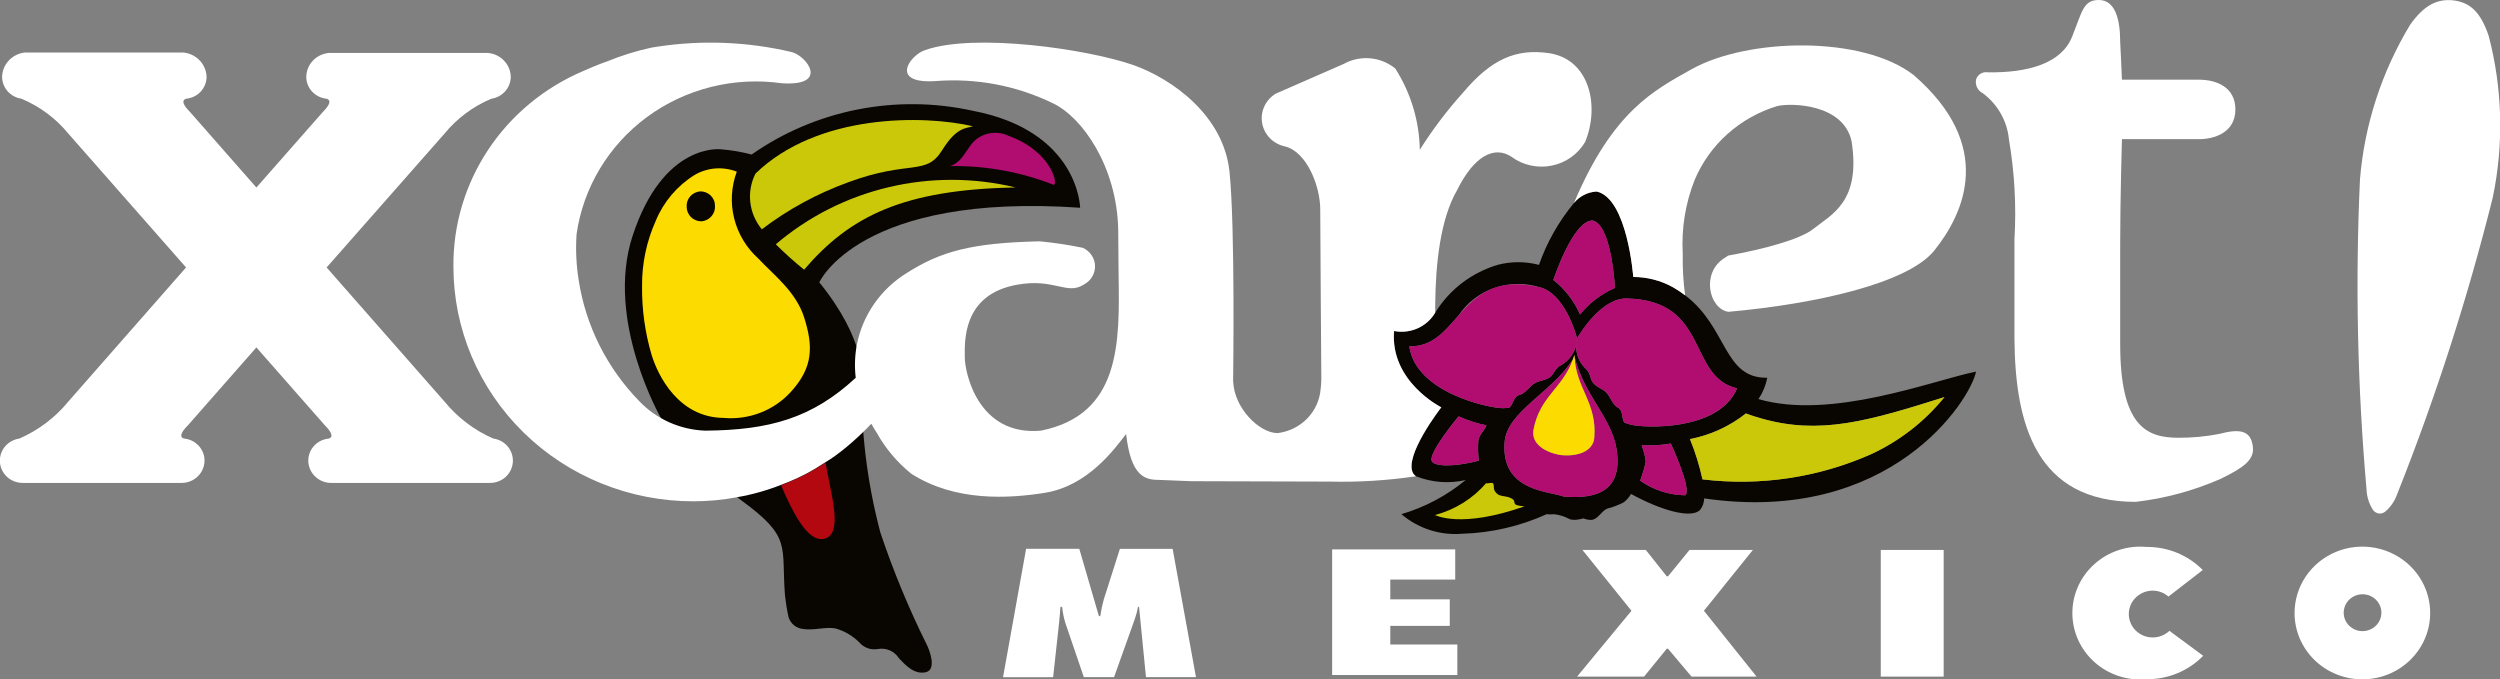 <svg width="92" height="25" viewBox="0 0 92 25" fill="none" xmlns="http://www.w3.org/2000/svg">
<rect x="0" y="0" width="92" height="25" fill="#808080" stroke="none"/>
<g clip-path="url(#clip0_44_92)">
<path d="M51.572 18.921C52.44 18.665 53.245 18.237 53.938 17.664C53.33 17.806 52.691 17.758 52.111 17.527C52.069 17.499 52.034 17.462 52.008 17.419C51.645 16.788 53.043 14.99 53.043 14.99C53.043 14.99 51.15 14.045 51.305 12.18C51.599 12.236 51.904 12.201 52.176 12.079C52.448 11.957 52.674 11.753 52.822 11.498C53.341 10.654 54.162 10.028 55.126 9.743C55.621 9.616 56.14 9.618 56.634 9.747C56.924 8.919 57.361 8.147 57.924 7.468C58.025 7.344 58.151 7.242 58.295 7.17C58.439 7.097 58.596 7.055 58.758 7.046C59.891 7.304 60.103 10.191 60.103 10.191C60.612 10.191 61.114 10.32 61.557 10.566C61.716 10.656 61.867 10.756 62.012 10.867C63.586 12.056 63.415 13.929 65.037 13.901C64.982 14.181 64.871 14.448 64.712 14.686C67.387 15.468 71.1 14.006 72.717 13.675C72.524 14.703 69.581 19.34 62.712 18.341C62.713 18.497 62.658 18.649 62.558 18.771C62.232 19.09 61.14 18.79 60.022 18.177C59.955 18.294 59.865 18.398 59.758 18.482C59.565 18.584 59.36 18.663 59.148 18.717C58.934 18.8 58.822 19.092 58.584 19.131C58.478 19.138 58.371 19.119 58.273 19.076C58.273 19.076 57.902 19.19 57.732 19.089C57.562 18.999 57.376 18.943 57.184 18.923C57.095 18.933 57.005 18.933 56.916 18.923C55.94 19.365 54.882 19.61 53.807 19.642C53.404 19.675 52.998 19.628 52.614 19.504C52.231 19.38 51.876 19.182 51.572 18.921ZM57.882 13.224C57.102 14.455 55.459 15.144 55.369 16.27C55.23 18.08 56.983 18.067 57.546 18.273C58.366 18.335 59.787 18.324 59.484 16.502C59.292 15.358 58.281 14.522 57.945 13.132C57.945 13.107 57.941 13.084 57.941 13.056C57.925 13.113 57.905 13.169 57.882 13.224ZM60.426 16.432C60.498 16.612 60.544 16.801 60.561 16.994C60.523 17.186 60.469 17.376 60.403 17.561C60.391 17.604 60.375 17.645 60.355 17.685C60.838 18.028 61.417 18.217 62.014 18.226C62.285 18.038 61.486 16.322 61.486 16.322C61.134 16.384 60.775 16.405 60.418 16.384C60.42 16.397 60.422 16.413 60.426 16.432ZM62.191 16.16C62.387 16.639 62.541 17.135 62.651 17.64C64.775 17.897 66.93 17.573 68.877 16.704C69.922 16.216 70.838 15.501 71.556 14.612C68.726 15.506 66.964 16.018 64.796 15.393C64.61 15.342 64.427 15.283 64.248 15.213C63.651 15.687 62.945 16.011 62.191 16.157V16.16ZM52.688 16.968C52.784 17.17 53.493 17.195 54.425 16.953C54.413 16.9 54.406 16.846 54.404 16.791C54.389 16.596 54.389 16.4 54.404 16.204C54.438 16.004 54.608 15.855 54.682 15.698C54.687 15.682 54.694 15.668 54.703 15.655C54.35 15.582 54.005 15.471 53.677 15.323C53.677 15.323 52.548 16.674 52.688 16.968ZM58.336 13.552C58.532 13.694 58.508 13.958 58.631 14.095C58.778 14.261 58.942 14.289 59.093 14.425C59.258 14.579 59.334 14.889 59.54 15.001C59.746 15.112 59.662 15.396 59.779 15.554C59.855 15.579 59.928 15.605 60.008 15.627C60.493 15.751 63.249 15.885 63.925 14.293C62.085 13.863 62.926 11.056 59.866 10.985C58.945 10.963 58.144 12.253 58.035 12.461C57.986 12.652 57.988 12.853 58.04 13.044C58.093 13.235 58.195 13.409 58.336 13.55V13.552ZM55.297 15.021C55.379 15.021 55.457 15.012 55.538 15.008C55.691 14.883 55.693 14.586 55.915 14.535C56.136 14.485 56.297 14.196 56.495 14.09C56.679 13.995 56.843 14.01 57.029 13.886C57.184 13.787 57.231 13.527 57.456 13.434C57.63 13.333 57.774 13.19 57.876 13.018C57.977 12.847 58.032 12.654 58.035 12.456C57.983 12.23 57.55 10.781 56.654 10.569C56.111 10.401 55.526 10.411 54.99 10.597C54.453 10.783 53.993 11.136 53.68 11.602C53.17 12.184 52.714 12.766 51.863 12.743C52.097 14.455 54.794 15.017 55.297 15.021ZM57.163 10.302C57.592 10.64 57.929 11.076 58.145 11.571C58.486 11.149 58.927 10.814 59.429 10.595C59.429 10.595 59.315 8.28 58.609 8.115H58.601C57.88 8.116 57.163 10.302 57.163 10.302Z" fill="#090602"/>
<path d="M26.526 5.494C26.526 5.494 24.407 5.227 23.278 8.685C22.257 11.798 24.329 15.396 24.329 15.396C25.14 16.55 26.136 17.57 27.279 18.413C29.151 19.779 28.746 20.066 28.887 21.912C28.917 22.182 28.961 22.45 29.02 22.715C29.055 22.832 29.126 22.935 29.222 23.012C29.319 23.089 29.436 23.136 29.56 23.147C29.956 23.21 30.397 23.052 30.76 23.13C31.09 23.227 31.389 23.404 31.628 23.646C31.709 23.74 31.814 23.811 31.932 23.853C32.05 23.895 32.177 23.906 32.3 23.884C32.447 23.857 32.599 23.873 32.737 23.931C32.874 23.989 32.99 24.086 33.071 24.209C33.332 24.498 33.661 24.833 34.072 24.737C34.483 24.64 34.2 23.901 34.105 23.724C33.441 22.388 32.871 21.01 32.398 19.598C31.901 17.724 31.67 15.792 31.71 13.857C31.71 13.857 31.856 12.49 30.15 10.39C30.15 10.39 31.627 7.083 39.749 7.645C39.749 7.645 39.707 4.821 35.791 4.075C34.396 3.768 32.95 3.753 31.549 4.031C30.147 4.309 28.822 4.873 27.659 5.687C27.288 5.589 26.909 5.524 26.526 5.494Z" fill="#090602"/>
<path d="M25.555 6.442C25.788 6.305 26.049 6.222 26.32 6.2C26.59 6.179 26.862 6.219 27.114 6.317C26.909 6.868 26.875 7.466 27.017 8.037C27.159 8.607 27.47 9.123 27.912 9.52C28.472 10.12 29.287 10.727 29.59 11.674C29.933 12.749 29.926 13.519 29.104 14.42C28.797 14.758 28.413 15.021 27.983 15.188C27.553 15.354 27.089 15.42 26.628 15.379C24.98 15.364 24.216 13.838 23.979 13.059C23.737 12.24 23.619 11.39 23.628 10.538C23.619 9.709 23.791 8.889 24.13 8.13C24.414 7.435 24.912 6.845 25.555 6.442Z" fill="#FCDB00"/>
<path d="M25.27 7.618C25.264 7.548 25.272 7.478 25.294 7.411C25.316 7.345 25.35 7.283 25.396 7.229C25.443 7.176 25.499 7.132 25.563 7.1C25.626 7.068 25.696 7.048 25.767 7.042C25.838 7.041 25.909 7.054 25.975 7.08C26.041 7.106 26.101 7.145 26.152 7.194C26.203 7.243 26.243 7.302 26.27 7.366C26.298 7.43 26.312 7.5 26.311 7.569C26.322 7.71 26.277 7.848 26.184 7.956C26.092 8.064 25.96 8.132 25.817 8.145C25.745 8.146 25.675 8.133 25.608 8.106C25.542 8.08 25.482 8.042 25.431 7.993C25.381 7.944 25.34 7.885 25.313 7.821C25.285 7.757 25.27 7.688 25.27 7.618Z" fill="#090602"/>
<path d="M34.965 6.112C35.353 5.979 35.462 5.69 35.741 5.316C35.894 5.118 36.113 4.977 36.359 4.918C36.606 4.859 36.866 4.884 37.096 4.991C38.722 5.572 38.955 6.832 38.77 6.8C37.561 6.325 36.268 6.091 34.965 6.112Z" fill="#B10D71"/>
<path d="M37.372 6.898C33.235 6.975 31.27 7.959 29.591 9.925C29.228 9.631 28.88 9.319 28.549 8.99C29.741 7.974 31.164 7.254 32.699 6.89C34.235 6.525 35.838 6.528 37.372 6.898Z" fill="#CBC80A"/>
<path d="M34.674 5.523C35.203 4.669 35.553 4.729 35.803 4.646C33.998 4.226 30.088 4.17 27.801 6.389C27.636 6.716 27.57 7.084 27.612 7.447C27.654 7.81 27.801 8.154 28.036 8.438C29 7.704 30.074 7.12 31.22 6.706C33.485 5.866 34.074 6.493 34.674 5.523Z" fill="#CBC80A"/>
<path fill-rule="evenodd" clip-rule="evenodd" d="M30.321 19.829C31.066 19.672 30.56 18.137 30.381 17.024C30.159 17.167 29.934 17.304 29.696 17.427C29.578 17.49 29.459 17.552 29.339 17.605C29.144 17.699 28.944 17.783 28.743 17.859C29.125 18.732 29.687 19.959 30.321 19.829Z" fill="#B40811"/>
<path d="M91.582 1.313C91.29 0.461 90.928 0.133 90.39 0.029C90.381 0.025 90.262 0.01 90.252 0.01C89.698 -0.039 89.222 0.169 88.696 0.906C87.646 2.642 87.013 4.59 86.847 6.601C86.672 10.41 86.754 14.227 87.09 18.026C87.101 18.289 87.183 18.544 87.327 18.767C87.373 18.83 87.441 18.875 87.518 18.892C87.525 18.896 87.532 18.898 87.539 18.898H87.56C87.638 18.901 87.715 18.877 87.776 18.828C87.978 18.655 88.13 18.433 88.217 18.183C89.63 14.63 90.803 10.989 91.73 7.285C92.146 5.309 92.095 3.267 91.582 1.313Z" fill="white"/>
<path fill-rule="evenodd" clip-rule="evenodd" d="M18.156 16.14C17.455 15.834 16.84 15.368 16.361 14.782L12.02 9.843L16.357 4.918C16.815 4.358 17.406 3.917 18.079 3.634C18.278 3.605 18.46 3.507 18.592 3.358C18.723 3.21 18.796 3.019 18.796 2.822C18.79 2.6 18.701 2.388 18.544 2.227C18.388 2.065 18.176 1.966 17.95 1.949H12.1C11.876 1.97 11.668 2.07 11.515 2.231C11.363 2.392 11.276 2.603 11.271 2.822C11.27 3.026 11.347 3.222 11.487 3.372C11.627 3.522 11.819 3.616 12.026 3.634C12.192 3.688 12.146 3.856 11.875 4.127L9.435 6.901L6.998 4.127C6.725 3.856 6.679 3.69 6.847 3.633C7.053 3.615 7.246 3.522 7.386 3.371C7.525 3.221 7.603 3.025 7.602 2.822C7.594 2.598 7.503 2.385 7.347 2.222C7.191 2.059 6.98 1.956 6.753 1.933H0.906C0.682 1.96 0.475 2.065 0.323 2.228C0.171 2.391 0.084 2.601 0.077 2.822C0.077 3.018 0.149 3.208 0.279 3.357C0.41 3.505 0.591 3.604 0.79 3.633C1.464 3.916 2.057 4.357 2.515 4.917L6.847 9.842L2.51 14.782C2.03 15.368 1.413 15.833 0.712 16.139C0.502 16.169 0.311 16.276 0.179 16.439C0.046 16.601 -0.019 16.806 -0.003 17.013C0.014 17.221 0.11 17.414 0.266 17.555C0.422 17.695 0.627 17.773 0.839 17.771H6.687C6.909 17.771 7.122 17.684 7.28 17.53C7.437 17.376 7.525 17.168 7.526 16.95C7.527 16.747 7.449 16.551 7.31 16.401C7.17 16.25 6.977 16.157 6.771 16.139C6.6 16.087 6.648 15.916 6.921 15.645L9.435 12.785L11.949 15.645C12.22 15.916 12.268 16.087 12.102 16.139C11.895 16.158 11.703 16.251 11.563 16.401C11.423 16.551 11.345 16.747 11.345 16.95C11.346 17.168 11.434 17.376 11.592 17.53C11.749 17.684 11.962 17.771 12.184 17.771H18.03C18.242 17.773 18.447 17.695 18.604 17.555C18.76 17.414 18.856 17.221 18.872 17.013C18.888 16.806 18.823 16.601 18.691 16.439C18.558 16.276 18.368 16.169 18.157 16.139L18.156 16.14Z" fill="white"/>
<path d="M60.565 20.238L61.338 21.21H61.382L62.174 20.238H64.506L62.704 22.476L64.642 24.899H62.248L61.382 23.872H61.338L60.501 24.899H58.036L60.038 22.476L58.234 20.238H60.565Z" fill="white"/>
<path d="M69.212 20.238H71.527V24.899H69.212V20.238Z" fill="white"/>
<path d="M84.44 22.558C84.44 22.075 84.586 21.603 84.86 21.202C85.135 20.8 85.524 20.487 85.98 20.302C86.436 20.117 86.938 20.069 87.422 20.163C87.906 20.258 88.351 20.49 88.7 20.832C89.049 21.173 89.287 21.608 89.383 22.082C89.479 22.555 89.43 23.047 89.241 23.493C89.052 23.939 88.732 24.32 88.322 24.588C87.912 24.857 87.429 25 86.935 25C86.608 25 86.283 24.937 85.98 24.814C85.677 24.692 85.402 24.512 85.17 24.285C84.939 24.058 84.755 23.789 84.629 23.493C84.504 23.197 84.44 22.879 84.44 22.558ZM86.94 23.226C87.077 23.226 87.212 23.187 87.326 23.112C87.441 23.038 87.53 22.932 87.582 22.808C87.635 22.683 87.649 22.547 87.623 22.415C87.596 22.283 87.53 22.162 87.433 22.067C87.335 21.972 87.212 21.907 87.077 21.881C86.942 21.855 86.802 21.869 86.675 21.92C86.549 21.972 86.44 22.059 86.364 22.171C86.288 22.283 86.248 22.414 86.248 22.549C86.248 22.728 86.321 22.9 86.451 23.027C86.581 23.154 86.757 23.226 86.94 23.226Z" fill="white"/>
<path d="M37.761 20.196H39.718L40.44 22.674H40.49C40.52 22.464 40.564 22.255 40.622 22.05L41.212 20.198H43.153L44.012 24.919H42.172L41.917 22.331H41.881C41.851 22.491 41.808 22.649 41.753 22.803L40.997 24.919H39.885L39.204 22.922C39.146 22.73 39.107 22.532 39.087 22.333H39.024C39.008 22.52 38.997 22.719 38.976 22.901L38.755 24.921H36.912L37.761 20.196Z" fill="white"/>
<path d="M49.023 20.218H53.552V21.328H51.163V22.056H53.351V23.032H51.163V23.718H53.63V24.841H49.023V20.218Z" fill="white"/>
<path d="M79.835 23.214C79.732 23.313 79.605 23.385 79.467 23.424C79.328 23.464 79.182 23.469 79.04 23.441C78.899 23.412 78.767 23.349 78.656 23.259C78.545 23.168 78.459 23.053 78.405 22.922C78.35 22.791 78.329 22.649 78.344 22.509C78.359 22.368 78.409 22.233 78.489 22.116C78.57 21.999 78.678 21.903 78.806 21.837C78.933 21.77 79.075 21.735 79.22 21.735C79.433 21.736 79.64 21.814 79.799 21.954L81.061 20.976C80.794 20.705 80.472 20.489 80.117 20.343C79.761 20.198 79.379 20.124 78.994 20.127C78.648 20.095 78.299 20.135 77.969 20.243C77.639 20.351 77.336 20.525 77.079 20.754C76.822 20.983 76.617 21.262 76.476 21.573C76.336 21.884 76.263 22.221 76.263 22.561C76.263 22.901 76.336 23.237 76.476 23.549C76.617 23.86 76.822 24.139 77.079 24.368C77.336 24.597 77.639 24.771 77.969 24.879C78.299 24.987 78.648 25.026 78.994 24.994C79.383 24.998 79.769 24.924 80.127 24.776C80.486 24.628 80.809 24.409 81.077 24.133L79.835 23.214Z" fill="white"/>
<path fill-rule="evenodd" clip-rule="evenodd" d="M81.671 15.968C81.178 16.064 80.676 16.111 80.173 16.11C78.982 16.11 78.017 15.682 78.023 12.628V8.965C78.023 7.296 78.087 5.176 78.087 5.121H80.922C81.465 5.121 82.262 4.895 82.262 4.027C82.262 3.21 81.574 2.933 80.922 2.933H78.087C78.087 2.801 78.023 1.544 78.023 1.544C78.023 0.671 77.824 0 77.236 0C76.662 0 76.626 0.422 76.252 1.354C75.86 2.333 74.633 2.685 73.15 2.661C73.059 2.646 72.965 2.664 72.886 2.712C72.806 2.76 72.748 2.834 72.721 2.921C72.698 3.021 72.711 3.126 72.756 3.219C72.802 3.312 72.877 3.387 72.971 3.433C73.24 3.635 73.464 3.888 73.628 4.178C73.793 4.468 73.895 4.788 73.927 5.118C74.136 6.337 74.205 7.575 74.132 8.809C74.132 9.327 74.132 12.463 74.132 12.463C74.155 15.626 74.94 18.468 78.592 18.468C79.667 18.344 80.717 18.061 81.705 17.628C82.573 17.212 82.944 16.92 82.909 16.479C82.852 15.793 82.371 15.784 81.671 15.968Z" fill="white"/>
<path fill-rule="evenodd" clip-rule="evenodd" d="M58.759 7.048C59.892 7.305 60.104 10.193 60.104 10.193C60.614 10.193 61.115 10.322 61.558 10.567C61.717 10.657 61.869 10.758 62.013 10.869C61.943 10.359 61.914 9.844 61.925 9.33C61.873 8.408 62.022 7.485 62.362 6.624C62.633 5.98 63.045 5.401 63.571 4.931C64.096 4.461 64.721 4.11 65.401 3.904C65.915 3.779 67.841 3.818 68.139 5.201C68.484 7.42 67.414 7.881 66.729 8.425C66.25 8.806 64.931 9.165 63.595 9.406C63.556 9.436 63.516 9.461 63.468 9.491C62.595 10.027 62.88 11.353 63.601 11.475C66.814 11.189 70.206 10.427 71.178 9.224C72.291 7.84 73.42 5.361 70.425 2.764C68.543 1.298 64.32 1.391 62.252 2.547C60.862 3.325 59.351 4.089 57.922 7.471C58.023 7.347 58.15 7.245 58.294 7.172C58.438 7.099 58.597 7.056 58.759 7.048Z" fill="white"/>
<path fill-rule="evenodd" clip-rule="evenodd" d="M56.988 1.954C55.784 1.784 54.876 2.18 53.843 3.405C53.252 4.062 52.718 4.767 52.249 5.512C52.231 4.453 51.919 3.419 51.345 2.52C51.084 2.307 50.762 2.176 50.423 2.146C50.084 2.116 49.744 2.188 49.447 2.353C48.499 2.771 46.949 3.446 46.949 3.446C46.764 3.557 46.617 3.72 46.528 3.913C46.438 4.107 46.41 4.322 46.447 4.531C46.484 4.74 46.584 4.934 46.734 5.087C46.885 5.24 47.079 5.345 47.291 5.389C48.102 5.594 48.585 6.865 48.585 7.705C48.585 8.408 48.616 12.573 48.625 13.959C48.623 14.076 48.615 14.193 48.6 14.309C48.569 14.718 48.395 15.104 48.106 15.401C47.817 15.697 47.432 15.887 47.016 15.938C46.347 15.938 45.422 15.026 45.382 14.046L45.379 14.001C45.379 13.919 45.458 8.367 45.245 6.316C45.029 4.246 43.132 2.899 41.708 2.394C39.999 1.799 35.863 1.208 34.055 1.84C33.493 2.013 32.7 3.099 34.437 2.983C35.909 2.869 37.386 3.145 38.711 3.783C39.831 4.291 41.109 6.144 41.151 8.467L41.164 10.097C41.206 12.626 41.239 15.257 38.306 15.848C35.98 16.058 35.504 13.696 35.504 13.148C35.504 12.6 35.395 10.839 37.428 10.478C38.81 10.228 39.26 10.877 39.889 10.469C40.016 10.403 40.121 10.303 40.193 10.182C40.265 10.061 40.301 9.922 40.297 9.782C40.293 9.642 40.249 9.506 40.169 9.389C40.09 9.272 39.979 9.179 39.849 9.12C39.325 9.011 38.796 8.931 38.263 8.881C35.758 8.935 34.62 9.252 33.381 10.039C32.902 10.332 32.491 10.719 32.173 11.175C31.855 11.632 31.636 12.147 31.531 12.69C31.457 13.09 31.443 13.498 31.491 13.902C29.884 15.394 28.303 15.829 25.953 15.848C25.031 15.815 24.16 15.426 23.529 14.767C22.336 13.544 21.556 11.991 21.297 10.319C21.206 9.756 21.179 9.185 21.218 8.616C21.339 7.766 21.631 6.948 22.076 6.208C22.521 5.468 23.111 4.821 23.812 4.305C24.514 3.789 25.312 3.414 26.162 3.201C27.012 2.987 27.896 2.941 28.765 3.063C30.507 3.18 29.717 2.089 29.153 1.92C27.535 1.536 25.855 1.466 24.209 1.715C24.139 1.724 24.073 1.734 24.007 1.747L23.976 1.752C23.421 1.872 22.878 2.041 22.354 2.255C22.044 2.354 21.454 2.618 21.454 2.618C20.025 3.227 18.811 4.234 17.963 5.514C17.115 6.794 16.671 8.289 16.686 9.814C16.686 12.104 17.616 14.3 19.271 15.919C20.926 17.539 23.171 18.448 25.511 18.448C26.057 18.448 26.602 18.397 27.139 18.295C27.347 18.261 27.554 18.217 27.758 18.162C28.091 18.077 28.417 17.972 28.736 17.846C28.939 17.771 29.141 17.687 29.335 17.597C29.457 17.541 29.577 17.479 29.694 17.419C29.929 17.294 30.152 17.155 30.376 17.011C30.496 16.935 30.619 16.86 30.735 16.774C30.811 16.716 30.89 16.659 30.964 16.602C31.233 16.39 31.491 16.164 31.736 15.925C31.846 15.816 31.96 15.708 32.065 15.594C32.129 15.708 32.192 15.821 32.267 15.931C32.587 16.505 33.017 17.014 33.532 17.431C35.149 18.467 37.104 18.349 38.443 18.137C40.043 17.882 41.014 16.521 41.441 15.971C41.617 17.531 42.131 17.66 42.648 17.66L43.837 17.708L48.939 17.723C49.998 17.748 51.058 17.682 52.106 17.527C52.064 17.498 52.029 17.461 52.002 17.418C51.639 16.788 53.038 14.99 53.038 14.99C53.038 14.99 51.145 14.045 51.3 12.181C51.593 12.238 51.898 12.203 52.17 12.081C52.443 11.959 52.669 11.756 52.816 11.501C52.816 11.386 52.812 11.282 52.816 11.202C52.83 9.704 53.003 8.066 53.623 6.993C54.227 5.768 54.976 5.342 55.62 5.768C55.829 5.923 56.07 6.032 56.325 6.088C56.581 6.145 56.846 6.147 57.103 6.095C57.36 6.044 57.602 5.939 57.814 5.789C58.027 5.638 58.204 5.445 58.334 5.222C58.874 3.916 58.511 2.171 56.988 1.954Z" fill="white"/>
<path fill-rule="evenodd" clip-rule="evenodd" d="M64.251 15.216C63.653 15.69 62.946 16.014 62.191 16.16C62.387 16.64 62.541 17.135 62.651 17.641C64.775 17.898 66.93 17.574 68.877 16.705C69.922 16.217 70.838 15.501 71.556 14.613C68.726 15.506 66.964 16.018 64.796 15.394C64.611 15.344 64.429 15.284 64.251 15.216Z" fill="#CBC80A"/>
<path fill-rule="evenodd" clip-rule="evenodd" d="M55.075 18.155C54.902 17.987 55.022 17.863 54.934 17.781C54.9 17.745 54.733 17.805 54.689 17.781C54.199 18.349 53.543 18.759 52.809 18.953C52.809 18.953 53.753 19.466 56.102 18.632C55.544 18.598 55.853 18.473 55.63 18.346C55.419 18.226 55.211 18.293 55.075 18.155Z" fill="#CBC80A"/>
<path fill-rule="evenodd" clip-rule="evenodd" d="M56.654 10.57C53.678 9.87 53.751 12.796 51.863 12.744C52.098 14.455 54.797 15.018 55.297 15.021C55.379 15.021 55.457 15.012 55.538 15.008C55.691 14.883 55.693 14.586 55.915 14.535C56.136 14.485 56.297 14.197 56.495 14.09C56.679 13.995 56.843 14.01 57.029 13.886C57.184 13.787 57.231 13.527 57.456 13.434C57.63 13.333 57.774 13.19 57.876 13.019C57.977 12.848 58.032 12.654 58.035 12.456C57.983 12.23 57.55 10.781 56.654 10.57Z" fill="#B10D71"/>
<path fill-rule="evenodd" clip-rule="evenodd" d="M63.924 14.291C62.084 13.861 62.925 11.054 59.866 10.983C58.945 10.961 58.144 12.251 58.035 12.459C57.984 12.651 57.986 12.852 58.039 13.044C58.092 13.236 58.194 13.411 58.336 13.552C58.531 13.694 58.508 13.958 58.631 14.095C58.778 14.261 58.942 14.289 59.093 14.425C59.258 14.579 59.334 14.889 59.54 15.001C59.746 15.114 59.662 15.396 59.778 15.555C59.855 15.579 59.928 15.605 60.008 15.628C60.492 15.748 63.248 15.883 63.924 14.291Z" fill="#B10D71"/>
<path fill-rule="evenodd" clip-rule="evenodd" d="M54.425 16.951C54.413 16.897 54.406 16.843 54.404 16.789C54.389 16.593 54.389 16.397 54.404 16.202C54.438 16.002 54.608 15.853 54.682 15.695C54.687 15.68 54.694 15.665 54.703 15.652C54.35 15.58 54.005 15.469 53.677 15.322C53.677 15.322 52.55 16.675 52.689 16.966C52.784 17.168 53.492 17.192 54.425 16.951Z" fill="#B10D71"/>
<path fill-rule="evenodd" clip-rule="evenodd" d="M60.418 16.382C60.418 16.397 60.422 16.414 60.426 16.433C60.498 16.613 60.544 16.802 60.561 16.994C60.523 17.187 60.469 17.377 60.403 17.562C60.391 17.605 60.376 17.647 60.355 17.686C60.838 18.029 61.417 18.218 62.014 18.227C62.285 18.04 61.486 16.324 61.486 16.324C61.134 16.384 60.775 16.404 60.418 16.382Z" fill="#B10D71"/>
<path fill-rule="evenodd" clip-rule="evenodd" d="M57.945 13.133C57.998 14.3 58.774 14.814 58.671 16.106C58.631 16.624 58.033 16.811 57.448 16.747C56.865 16.659 56.339 16.328 56.433 15.816C56.666 14.58 57.499 14.306 57.883 13.225C57.103 14.455 55.46 15.145 55.37 16.271C55.231 18.08 56.985 18.067 57.547 18.273C58.367 18.335 59.788 18.325 59.485 16.502C59.294 15.358 58.282 14.522 57.945 13.133Z" fill="#B10D71"/>
<path fill-rule="evenodd" clip-rule="evenodd" d="M57.447 16.747C58.033 16.809 58.63 16.622 58.67 16.105C58.774 14.813 57.997 14.299 57.944 13.132C57.944 13.107 57.94 13.084 57.94 13.056C57.924 13.113 57.905 13.169 57.883 13.224C57.5 14.305 56.665 14.579 56.432 15.816C56.338 16.328 56.864 16.659 57.447 16.747Z" fill="#FCDB00"/>
<path fill-rule="evenodd" clip-rule="evenodd" d="M58.148 11.572C58.489 11.149 58.93 10.815 59.432 10.596C59.432 10.596 59.318 8.281 58.612 8.117C57.887 8.1 57.166 10.301 57.166 10.301C57.595 10.639 57.932 11.076 58.148 11.572Z" fill="#B10D71"/>
</g>
<defs>
<clipPath id="clip0_44_92">
<rect width="92" height="25" fill="white"/>
</clipPath>
</defs>
</svg>
